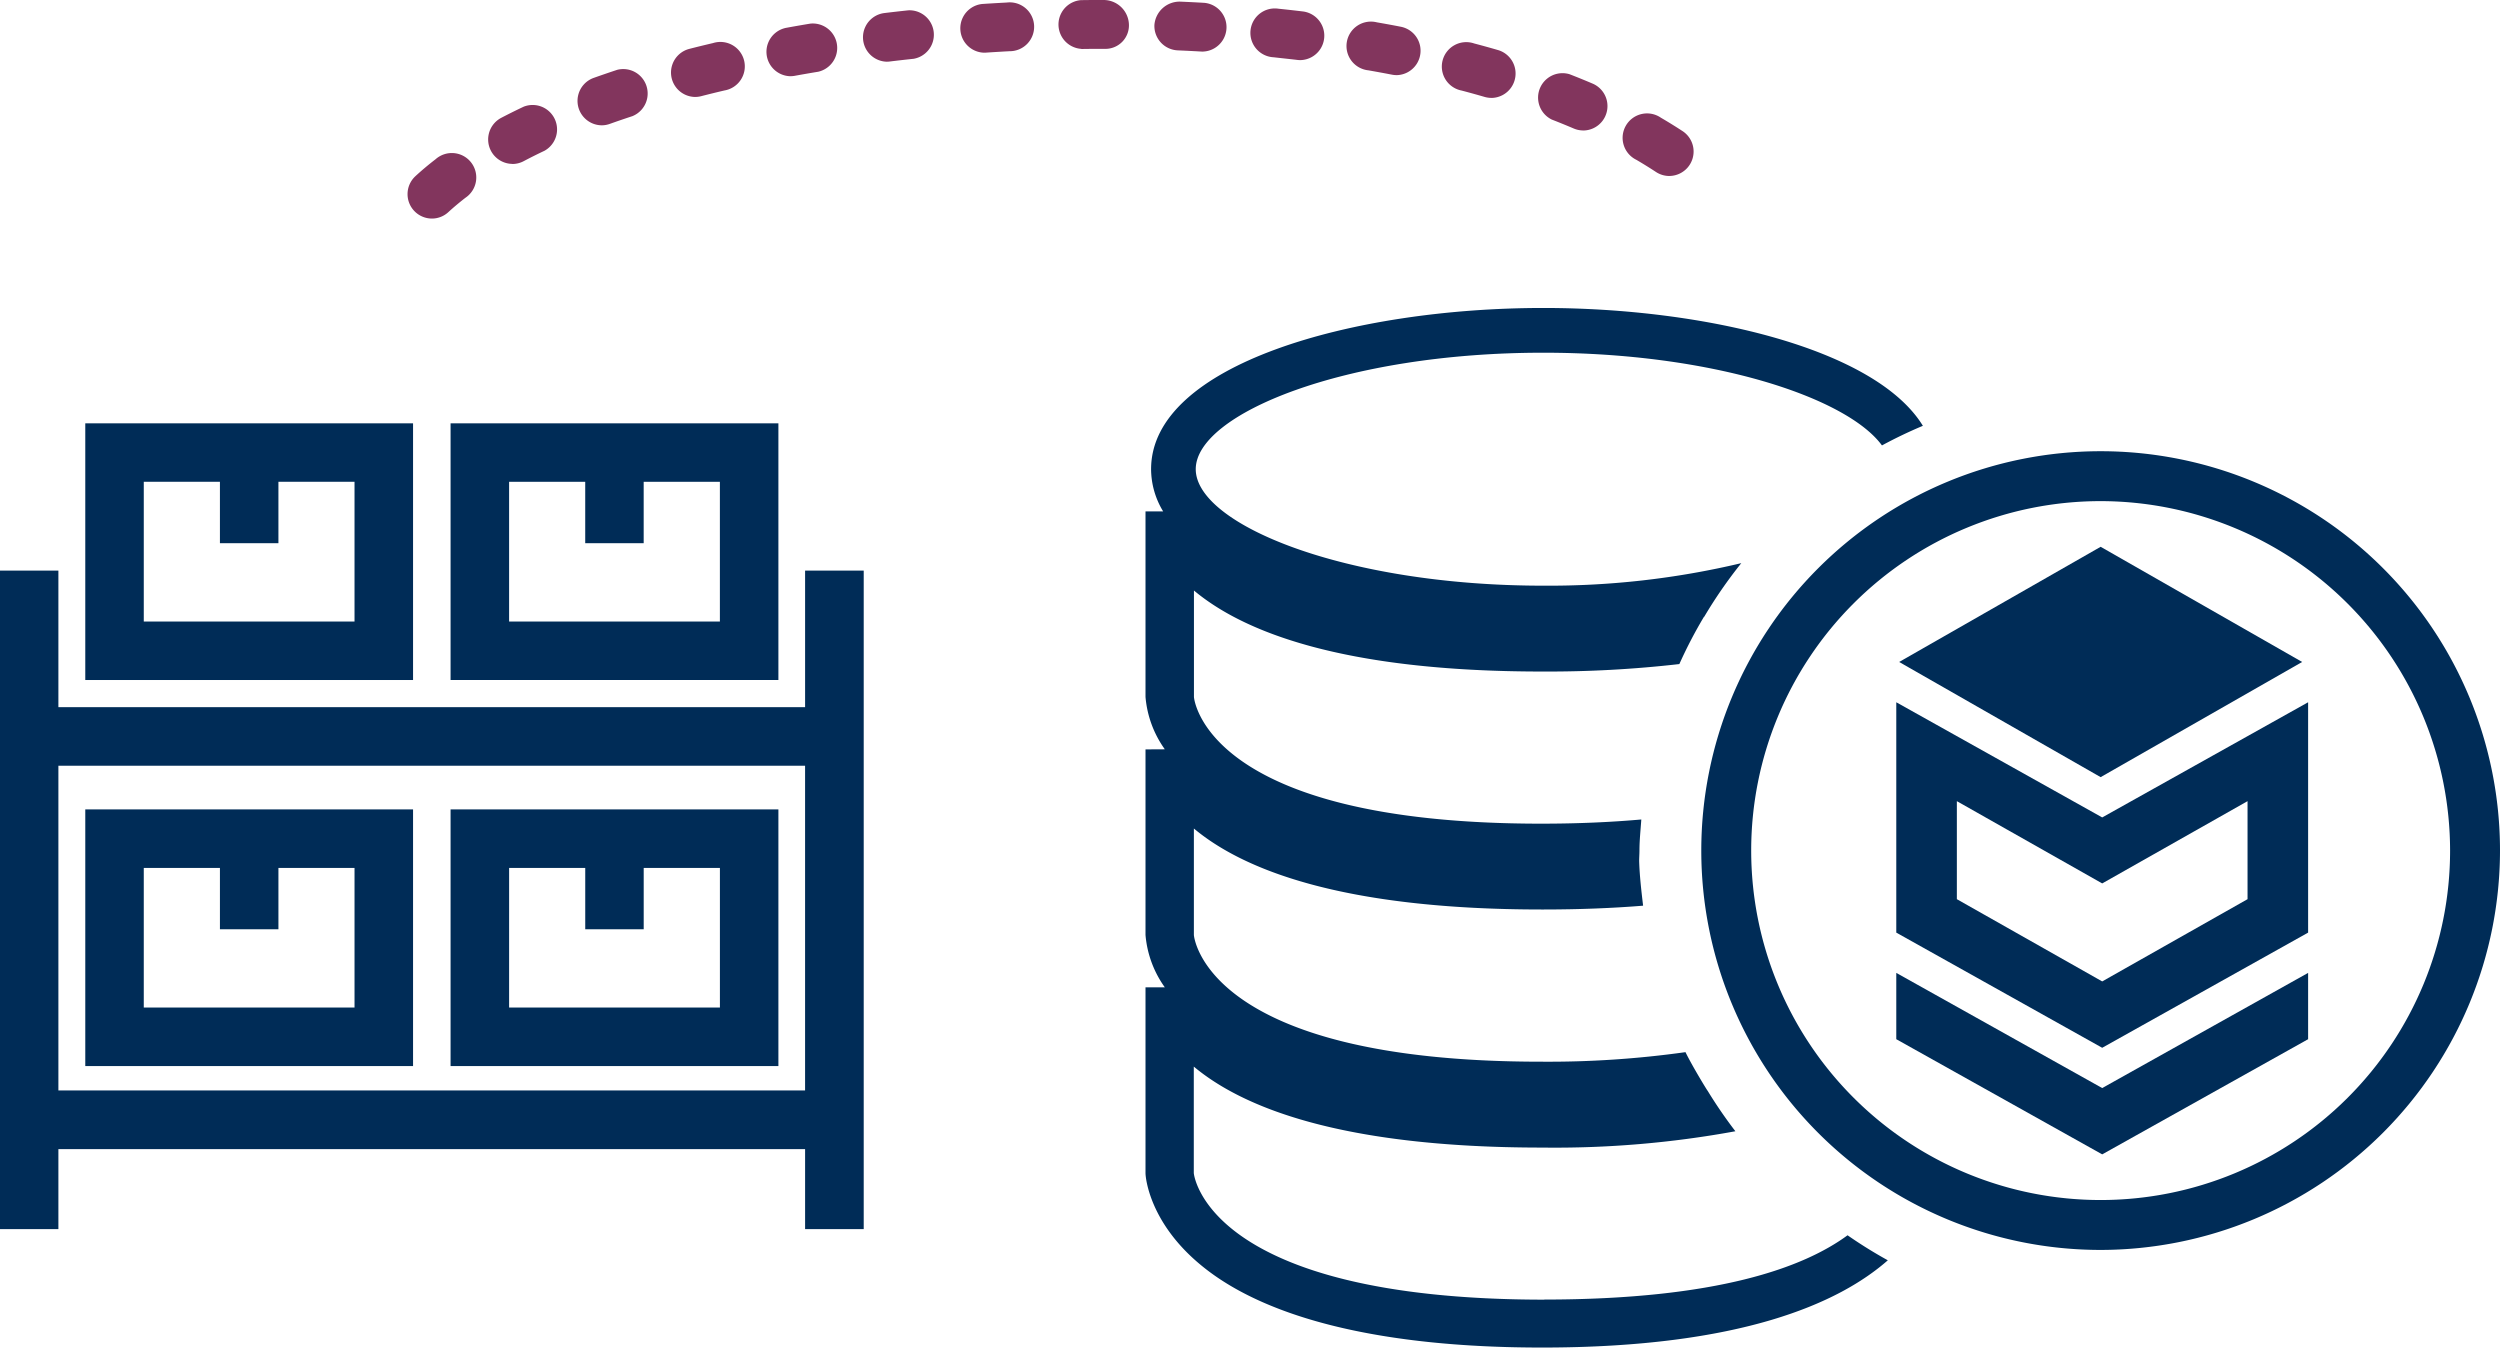 <svg xmlns="http://www.w3.org/2000/svg" width="143.262" height="77.223" viewBox="0 0 143.262 77.223">
    <defs>
        <clipPath id="clip-path">
            <path id="Rectangle_31" fill="none" d="M0 0H143.262V77.223H0z"/>
        </clipPath>
        <style>
            .cls-4{fill:#002c57}
        </style>
    </defs>
    <g id="Group_32" transform="translate(-773 -2173)">
        <g id="Group_31" transform="translate(773 2173)">
            <g id="Group_30" clip-path="url(#clip-path)">
                <path id="Path_61" fill="#82355d" d="M35.038 12.525a1.4 1.4 0 0 1-.945-2.426q.542-.5 1.159-.974a1.4 1.4 0 1 1 1.708 2.21c-.346.269-.672.542-.978.822a1.386 1.386 0 0 1-.944.368m70.914-2.44a1.393 1.393 0 0 1-.763-.228q-.55-.361-1.129-.7a1.4 1.4 0 1 1 1.41-2.41c.428.249.842.507 1.247.771a1.4 1.4 0 0 1-.765 2.566m-66.3-.692A1.4 1.4 0 0 1 39 6.76q.632-.331 1.306-.649a1.4 1.4 0 0 1 1.192 2.526q-.619.293-1.2.6a1.39 1.39 0 0 1-.648.16m61.37-1.921a1.391 1.391 0 0 1-.547-.112q-.618-.263-1.254-.511a1.4 1.4 0 0 1 1.015-2.6q.678.263 1.333.543a1.4 1.4 0 0 1-.547 2.683m-56.247-.298a1.4 1.4 0 0 1-.473-2.713c.445-.158.9-.314 1.358-.466a1.4 1.4 0 0 1 .87 2.655q-.657.216-1.288.441a1.379 1.379 0 0 1-.471.083M95.756 5.61a1.414 1.414 0 0 1-.39-.056q-.649-.189-1.314-.364a1.4 1.4 0 1 1 .715-2.7q.7.184 1.379.382a1.4 1.4 0 0 1-.39 2.74m-45.638-.056a1.4 1.4 0 0 1-.345-2.75c.455-.117.918-.23 1.383-.339a1.4 1.4 0 1 1 .644 2.718q-.673.158-1.331.327a1.4 1.4 0 0 1-.348.044m5.46-1.188a1.4 1.4 0 0 1-.25-2.771c.464-.085.93-.167 1.4-.244a1.4 1.4 0 0 1 .453 2.757q-.683.112-1.353.235a1.492 1.492 0 0 1-.253.022m34.75-.062a1.372 1.372 0 0 1-.269-.026c-.446-.086-.9-.169-1.347-.248a1.4 1.4 0 1 1 .48-2.751c.471.082.938.167 1.4.258a1.4 1.4 0 0 1-.266 2.768M61.1 3.536a1.4 1.4 0 0 1-.162-2.784c.466-.057.936-.11 1.408-.161a1.4 1.4 0 0 1 .3 2.778c-.458.049-.913.1-1.369.156a1.287 1.287 0 0 1-.17.011m23.7-.091a1.4 1.4 0 0 1-.168-.01c-.453-.054-.907-.1-1.365-.153A1.4 1.4 0 1 1 83.557.5q.709.073 1.412.158a1.4 1.4 0 0 1-.169 2.787m-18.135-.426a1.4 1.4 0 0 1-.091-2.791c.471-.031.94-.058 1.412-.083a1.4 1.4 0 1 1 .148 2.79q-.688.037-1.374.083h-.094m12.573-.063h-.083c-.457-.026-.916-.049-1.375-.069a1.4 1.4 0 0 1-1.337-1.455A1.45 1.45 0 0 1 77.9.093q.712.029 1.421.071a1.4 1.4 0 0 1-.081 2.791M72.251 2.8a1.4 1.4 0 0 1-.018-2.792C72.661 0 73.077 0 73.526 0a1.453 1.453 0 0 1 1.458 1.4 1.347 1.347 0 0 1-1.336 1.4c-.551 0-.963 0-1.379.008z" transform="translate(-10.291)"/>
                <path id="Path_62" d="M7.041 81.534h18.783v-14.71H7.041zm3.352-11.356h4.364v3.516h3.352v-3.516h4.361v8H10.393z" class="cls-4" transform="translate(-2.154 -20.443)"/>
                <path id="Path_63" d="M37.2 81.534h18.786v-14.71H37.2zm3.355-11.356h4.362v3.516h3.35v-3.516h4.367v8h-12.08z" class="cls-4" transform="translate(-11.38 -20.443)"/>
                <path id="Path_64" d="M47.817 84.846h1.678V47.11h-3.359v7.826H3.346V47.11H0v37.736h3.346v-4.584h42.79v4.584zM3.346 58.292h42.789V76.9H3.346z" class="cls-4" transform="translate(0 -14.412)"/>
                <path id="Path_65" d="M25.824 34.951H7.041V49.66h18.783zM10.393 38.3h4.364v3.52h3.352V38.3h4.361v8.009H10.393z" class="cls-4" transform="translate(-2.154 -10.692)"/>
                <path id="Path_66" d="M55.986 34.951H37.2V49.66h18.786zM40.554 38.3h4.362v3.52h3.35V38.3h4.367v8.009H40.554z" class="cls-4" transform="translate(-11.38 -10.692)"/>
                <path id="Path_67" d="M163.347 83.024a22.885 22.885 0 1 1 22.885-22.885 22.911 22.911 0 0 1-22.885 22.885m0-42.91a20.025 20.025 0 1 0 20.025 20.025 20.048 20.048 0 0 0-20.025-20.025" class="cls-4" transform="translate(-42.97 -11.397)"/>
                <path id="Path_68" d="M179.891 51.745l-11.547-6.6-11.547 6.6 11.547 6.6z" class="cls-4" transform="translate(-47.967 -13.811)"/>
                <path id="Path_69" d="M168.362 64.581l-11.8-6.6v13.2l11.8 6.6 11.8-6.6v-13.2zm8.329 4.684l-8.329 4.713-8.329-4.713v-5.617l8.329 4.714 8.329-4.714z" class="cls-4" transform="translate(-47.896 -17.738)"/>
                <path id="Path_70" d="M168.362 86.923l-11.8-6.6v3.8l11.8 6.6 11.8-6.6v-3.8z" class="cls-4" transform="translate(-47.896 -24.572)"/>
                <path id="Path_71" d="M117.427 82.256c-19.394-.01-20.088-7.211-20.088-7.256v-6.1c2.776 2.321 8.4 4.641 19.965 4.641a57.292 57.292 0 0 0 11.071-.936 26.566 26.566 0 0 1-1.59-2.318c-.017 0-.9-1.451-1.27-2.215a56.325 56.325 0 0 1-8.271.547c-19.306 0-19.9-7.219-19.9-7.262v-6.1c2.776 2.319 8.4 4.641 19.965 4.641 2.111 0 4.044-.078 5.778-.219-.1-.843-.2-1.695-.226-2.558 0-.2.017-.4.017-.6 0-.6.067-1.193.106-1.782-1.691.151-3.621.24-5.736.24-19.306 0-19.9-7.214-19.9-7.261v-6.1c2.776 2.321 8.4 4.643 19.965 4.643a66.216 66.216 0 0 0 7.851-.428 26.267 26.267 0 0 1 1.41-2.708h.013a26.562 26.562 0 0 1 2.127-3.075 47.617 47.617 0 0 1-11.349 1.291c-11.394 0-19.914-3.522-19.914-6.676s8.52-6.674 19.914-6.674c9.771 0 17.42 2.592 19.409 5.313q1.14-.618 2.345-1.124c-2.7-4.4-12.468-6.753-21.753-6.753-10.892 0-22.474 3.236-22.474 9.237a4.685 4.685 0 0 0 .691 2.42h-1.011v10.633a6.01 6.01 0 0 0 1.107 3l-1.107.006v10.635a6.014 6.014 0 0 0 1.107 3h-1.107V75c0 .281.243 2.911 3.274 5.356 3.728 3.02 10.379 4.644 19.439 4.644h.012c11.4 0 17.029-2.551 19.813-5a26.1 26.1 0 0 1-2.307-1.434c-2.5 1.838-7.443 3.679-17.376 3.684" class="cls-4" transform="translate(-28.929 -7.779)"/>
            </g>
        </g>
    </g>
</svg>
